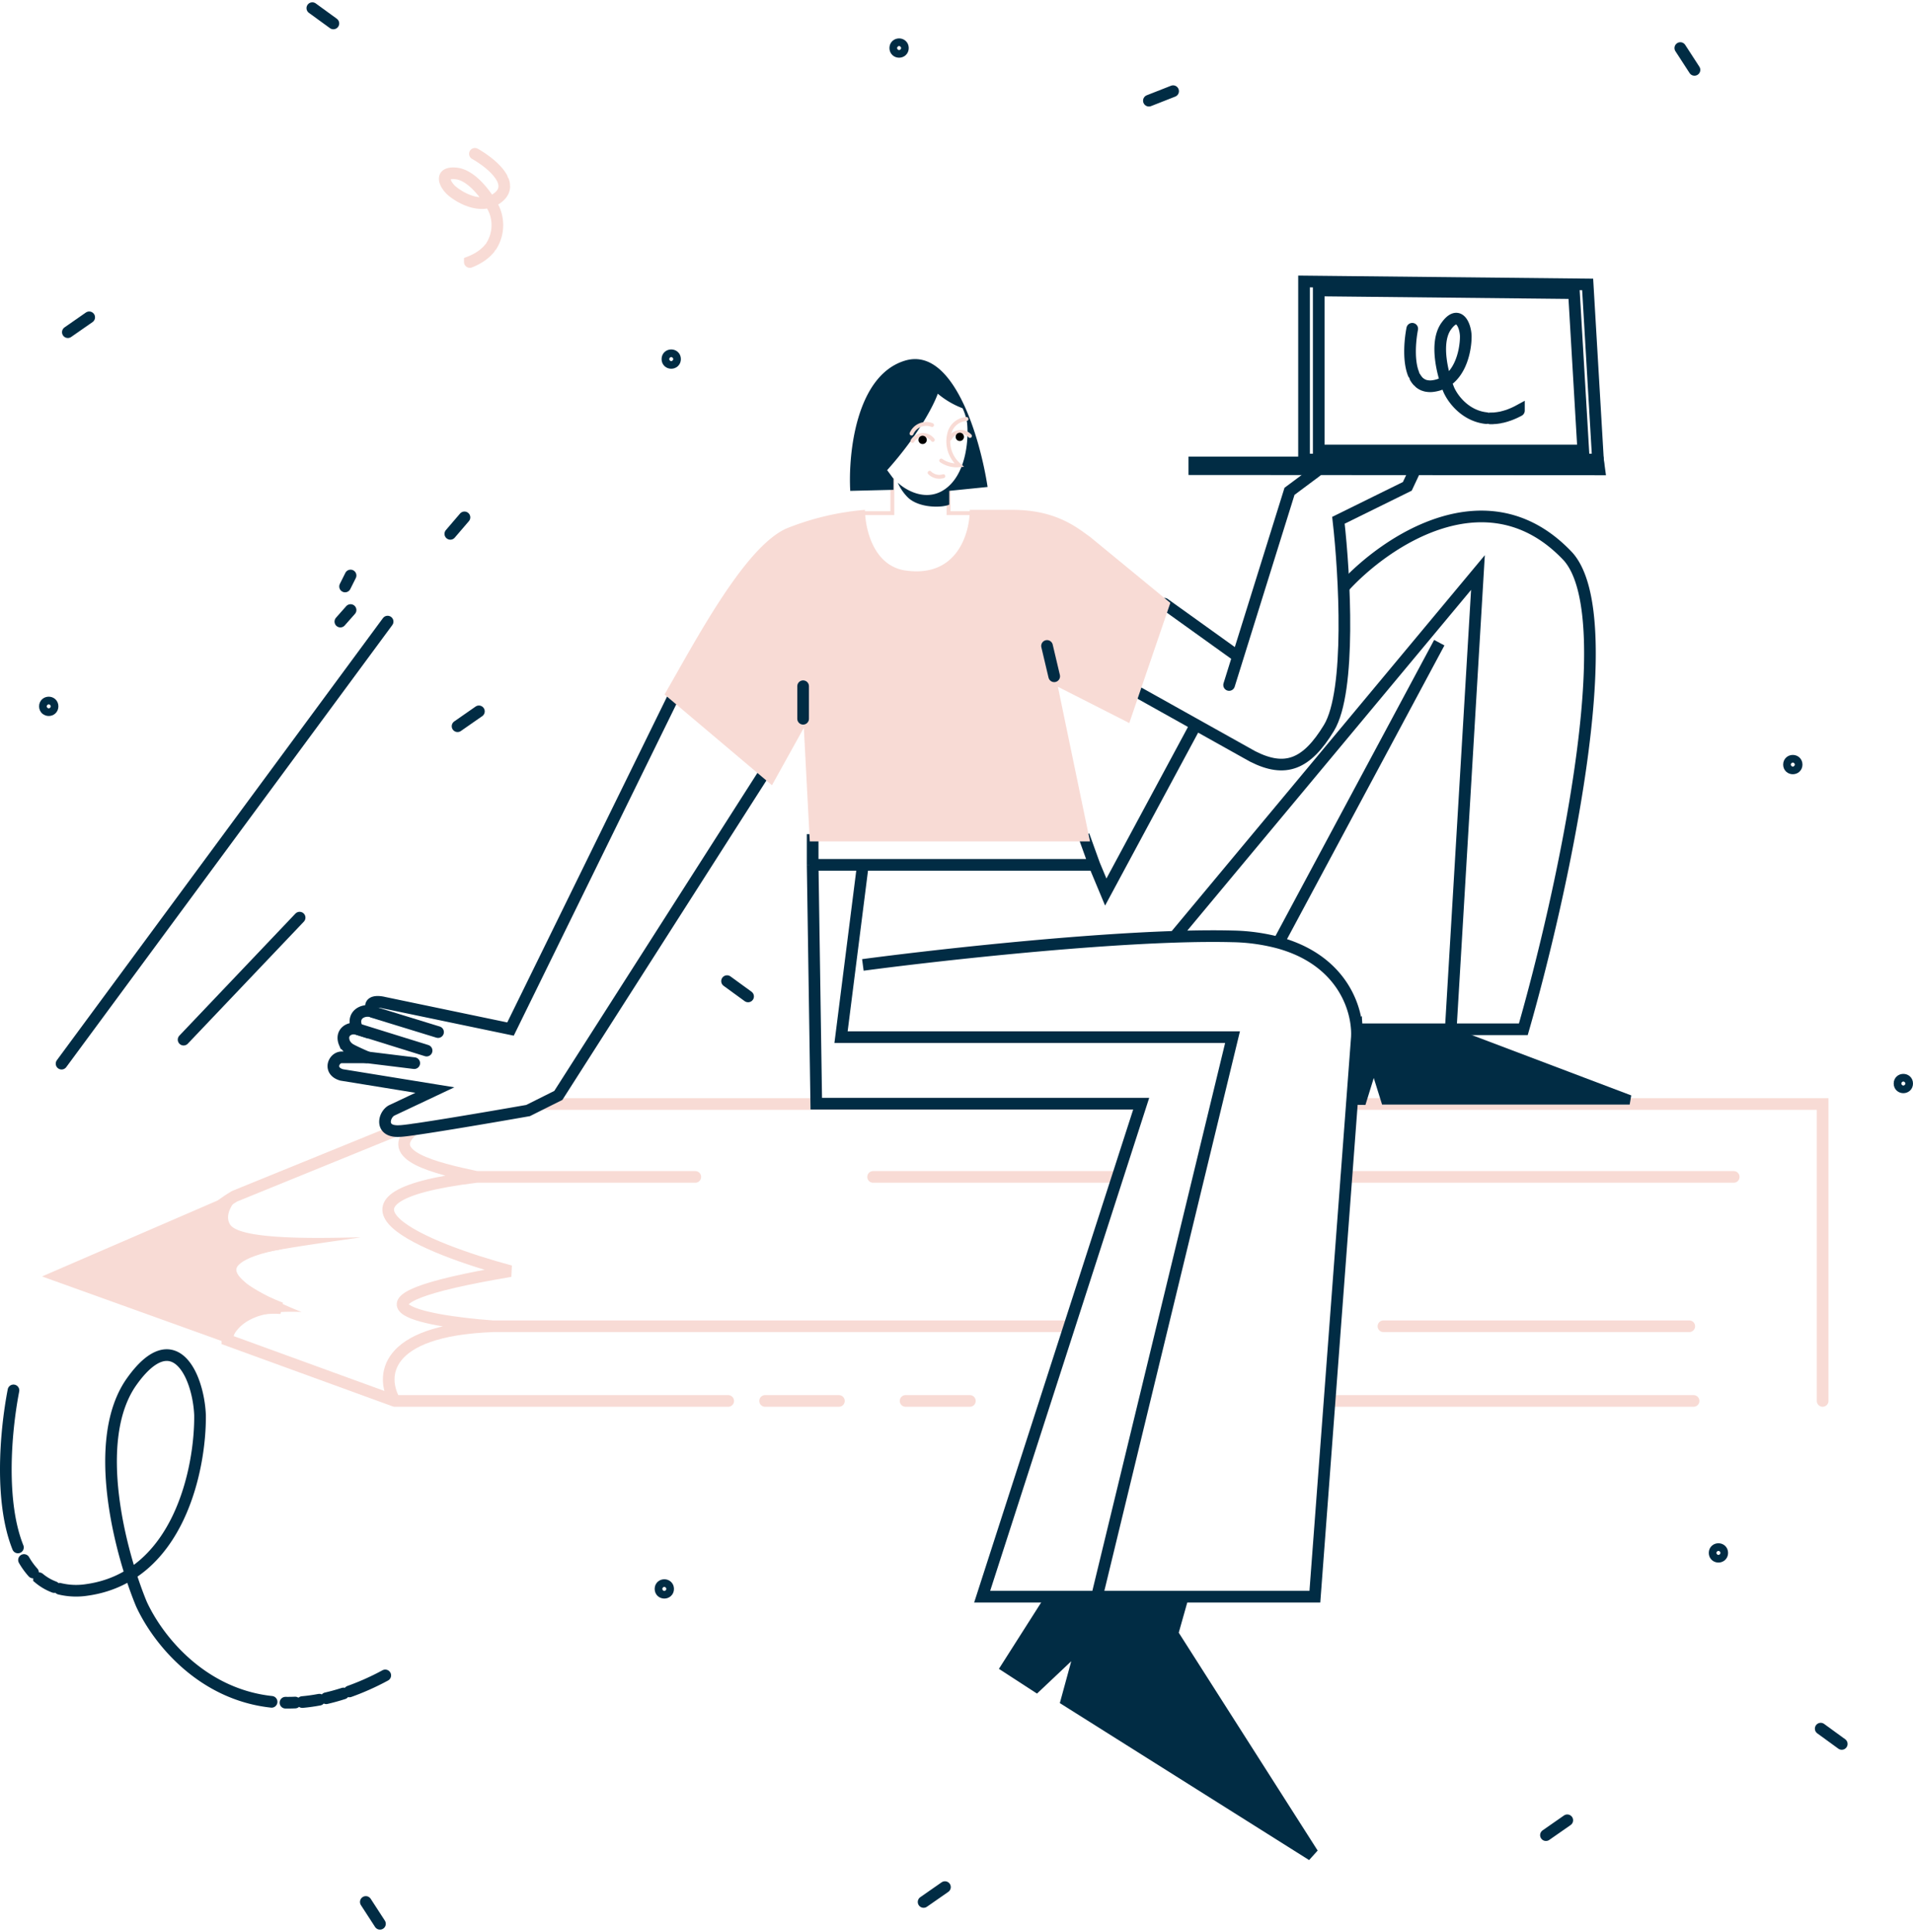 <svg xmlns="http://www.w3.org/2000/svg" width="492.248" height="497.134" viewBox="0 0 492.248 497.134">
  <g id="Page-1" transform="translate(-2.678 -2.389)">
    <g id="_6" data-name="6" transform="translate(4.178 4.484)">
      <circle id="Oval" cx="0.983" cy="0.983" r="0.983" transform="translate(487.281 275.751)" fill="none" stroke="#012c44" stroke-width="3"/>
      <circle id="Oval-2" data-name="Oval" cx="0.983" cy="0.983" r="0.983" transform="translate(228.869 9.288)" fill="none" stroke="#012c44" stroke-width="3"/>
      <circle id="Oval-3" data-name="Oval" cx="0.983" cy="0.983" r="0.983" transform="translate(10.058 178.689)" fill="none" stroke="#012c44" stroke-width="3"/>
      <circle id="Oval-4" data-name="Oval" cx="0.983" cy="0.983" r="0.983" transform="translate(168.458 405.804)" fill="none" stroke="#012c44" stroke-width="3"/>
      <circle id="Oval-5" data-name="Oval" cx="0.983" cy="0.983" r="0.983" transform="translate(458.84 193.677)" fill="none" stroke="#012c44" stroke-width="3"/>
      <circle id="Oval-6" data-name="Oval" cx="0.983" cy="0.983" r="0.983" transform="translate(170.237 89.329)" fill="none" stroke="#012c44" stroke-width="3"/>
      <circle id="Oval-7" data-name="Oval" cx="0.983" cy="0.983" r="0.983" transform="translate(439.699 396.538)" fill="none" stroke="#012c44" stroke-width="3"/>
      <line id="Path" x2="5.414" y2="3.939" transform="translate(467 442.743)" fill="none" stroke="#012c44" stroke-linecap="round" stroke-width="3"/>
      <line id="Path-2" data-name="Path" x2="5.414" y2="3.938" transform="translate(78.869 0)" fill="none" stroke="#012c44" stroke-linecap="round" stroke-width="3"/>
      <line id="Path-3" data-name="Path" x2="5.414" y2="3.939" transform="translate(185.583 250.383)" fill="none" stroke="#012c44" stroke-linecap="round" stroke-width="3"/>
      <line id="Path-4" data-name="Path" x1="5.493" y2="3.826" transform="translate(236.16 483.521)" fill="none" stroke="#012c44" stroke-linecap="round" stroke-width="3"/>
      <line id="Path-5" data-name="Path" x1="5.493" y2="3.826" transform="translate(396.296 466.325)" fill="none" stroke="#012c44" stroke-linecap="round" stroke-width="3"/>
      <line id="Path-6" data-name="Path" x1="5.493" y2="3.826" transform="translate(15.958 79.562)" fill="none" stroke="#012c44" stroke-linecap="round" stroke-width="3"/>
      <line id="Path-7" data-name="Path" x1="5.493" y2="3.826" transform="translate(116.238 180.961)" fill="none" stroke="#012c44" stroke-linecap="round" stroke-width="3"/>
      <line id="Path-8" data-name="Path" y1="2.448" x2="6.231" transform="translate(294.131 21.368)" fill="none" stroke="#012c44" stroke-linecap="round" stroke-width="3"/>
      <line id="Path-9" data-name="Path" x2="3.642" y2="5.617" transform="translate(430.874 10.271)" fill="none" stroke="#012c44" stroke-linecap="round" stroke-width="3"/>
      <line id="Path-10" data-name="Path" x2="3.642" y2="5.617" transform="translate(92.63 487.347)" fill="none" stroke="#012c44" stroke-linecap="round" stroke-width="3"/>
      <path id="Shape" d="M2.143,1889.289c-2.163,11.22-3.459,28.947,1.149,40.409m94.516,32.932a66.253,66.253,0,0,1-9.211,4.125M4.855,1932.934a18.622,18.622,0,0,0,2.321,3.211m1.543,1.477a13.505,13.505,0,0,0,3.9,2.272m1.4.443a17.96,17.96,0,0,0,7.038.288c23.69-3.317,29.266-31.416,29.092-45.052-.481-10.361-6.8-23.651-17.548-8.6s-2.847,44.442,2.449,57.258c4.354,9.495,15.711,23.282,33.514,25.2m3.573.219q1.226.019,2.488-.037m1.852-.124q2.135-.19,4.37-.61m1.774-.372q2.172-.5,4.435-1.225" transform="translate(-0.178 -1533.585)" fill="none" stroke="#012c44" stroke-linecap="round" stroke-width="3" fill-rule="evenodd"/>
      <path id="Shape-2" data-name="Shape" d="M77.95,851.708l83.9-113.759m-52.5,107.581,29.855-31.4m10.484-76.182,2.628-2.973m-1.415-6.063,1.415-2.83m25.668-10.712,3.638-4.244" transform="translate(-63.609 -580.085)" fill="none" stroke="#012c44" stroke-linecap="round" stroke-width="3" fill-rule="evenodd"/>
      <path id="Shape-3" data-name="Shape" d="M620.44,203.8c2.3,1.291,5.629,3.706,6.967,6.229m-8.278,21.608a15.344,15.344,0,0,0,2.1-1.012m6.514-19.838a4.3,4.3,0,0,1,.221.889m.031.493a3.136,3.136,0,0,1-.181,1.029m-.13.313a4.138,4.138,0,0,1-1,1.286c-4.119,3.691-9.914.485-12.3-1.579-1.759-1.63-3.164-4.728,1.1-4.383s8.275,6.125,9.75,8.972a10.094,10.094,0,0,1-.546,9.679m-.494.664q-.179.22-.377.434m-.3.309q-.352.349-.759.681m-.33.258q-.412.309-.878.6" transform="translate(-499.735 -166.31)" fill="none" stroke="#f8dbd5" stroke-linecap="round" stroke-width="3" fill-rule="evenodd"/>
      <path id="Shape-4" data-name="Shape" d="M697.528,1606.219V1529.81H576.357m-246.235,76.409c-3.508-5.947-3.386-18.119,25.165-19.216m-25.165,19.216-43.087-15.683c0-3,2.752-8.836,13.758-8.2-9.776-3.738-23.463-12.3,0-16.668-9.789-.354-29.1-1.728-11.951-12.1l41.308-16.821m-.028,69.474h85.789M355.287,1587c-18.454-1.372-43.375-6.131,4.575-14.184-21.657-5.8-53.715-18.759-8.693-24.25M355.287,1587H502.616M351.17,1548.569h56.276m-56.276,0c-10.646-2.272-24.365-5.541-16.151-12.285M584.515,1587h78.7M453.2,1548.569H515.91m58.985,0h99.756M520.239,1529.81h-152.3m296.381,76.409H570.809m-145.4,0H444.4m17.155,0H478.1" transform="translate(-230.034 -1247.804)" fill="none" stroke="#f8dbd5" stroke-linecap="round" stroke-width="3" fill-rule="evenodd"/>
      <path id="Path-11" data-name="Path" d="M50.723,1665.919,99.065,1683.3c2.695-9.379,15.4-8.25,18.418-8.25a75.157,75.157,0,0,1-13.975-7.1c-.9-.97-5.3-3.793-1.4-6.6,2.344-1.693,27.106-4.94,30.627-5.479-4.168-.072-30.93,1.3-33.666-3.376-2.07-3.535,3.066-8.481,6.264-10.2Z" transform="translate(-41.403 -1339.543)" fill="#f8dbd5"/>
      <path id="Shape-5" data-name="Shape" d="M1575.31,703l30.354,16.972c8.42,4.289,13.9,2.132,19.652-7.322s4.025-39.562,2.441-53.435l17.726-8.734,1.84-3.923m-25.218.037-6.937,5.17-13.256,42.508m-2.285,7.33,2.285-7.33m0,0L1582.988,680.7" transform="translate(-1284.857 -527.423)" fill="none" stroke="#012c44" stroke-linecap="round" stroke-width="3" fill-rule="evenodd"/>
      <path id="Shape-6" data-name="Shape" d="M1126.06,791.6v7.9m12.919,25.753c17.162-2.281,53.234-6.34,80.2-7.236m-23.358-26.1,2.733,7.579m26.026-35.932-23.1,42.935-2.923-7m64.167-71.457c10.679-11.769,37.18-29.815,57.756-7.846,14.123,16.041-1.816,87.76-11.551,121.615h-18.672m-24.173,0a17.512,17.512,0,0,1,.015,2.032l-10.81,143.984h-56.076m66.87-146.016h24.173m-24.173,0c-.448-7.177-5.071-18.147-20.151-22.279M1126.06,799.5l.931,61.456h83.61l-40.924,126.872h29.535M1126.06,799.5h12.919m59.577,0h-59.577m0,0-5.617,44.344H1234.1l-34.89,143.984m19.969-169.811c5.416-.179,10.466-.231,14.921-.115a49.523,49.523,0,0,1,11.829,1.63m-26.751-1.516,78.072-93.735-7,117.53m-2.947-99.483-41.377,77.2" transform="translate(-918.449 -579.039)" fill="none" stroke="#012c44" stroke-width="3" fill-rule="evenodd"/>
      <path id="Path-12" data-name="Path" d="M1385.96,2234.691l12-18.852h36.968l-2.694,9.547,35.744,56.064-2.2,2.447-64.143-40.394,2.939-10.772-8.814,8.324Z" transform="translate(-1130.423 -1807.331)" fill="#012c44"/>
      <path id="Path-13" data-name="Path" d="M1885.389,1437.69l-2.145,6.928-3.205-.035.972-19.513h25.462l45.165,17.1-.4,2.357h-63.712Z" transform="translate(-1533.395 -1162.378)" fill="#012c44"/>
      <path id="Shape-7" data-name="Shape" d="M1204.446,658.4v8.635h-7.417m21.888-5.76v5.76h7.7" transform="translate(-976.332 -537.078)" fill="none" stroke="#f8dbd5" stroke-linecap="round" stroke-width="1" fill-rule="evenodd"/>
      <path id="Path-14" data-name="Path" d="M1189.3,523.892v-2.848l-1.636-2.215c8.1-9.03,12.062-16.879,13.03-19.674a22,22,0,0,0,6.382,3.745,13.811,13.811,0,0,1,1.16,3.745c.4,3.745-.022,12.29-4.959,16.509s-10.636,1.02-12.869-1.107a12.114,12.114,0,0,0,2.742,3.956c3.118,2.741,8.984,2.461,10.5,1.688v-3.534l9.863-1c-1.881-12.43-8.776-36.331-21.309-32.492s-14.575,23.929-14.031,33.494Z" transform="translate(-960.889 -399.938)" fill="#012c44"/>
      <path id="Path-15" data-name="Path" d="M1311.959,573.842a4.851,4.851,0,0,0-4.315,3.331,8.074,8.074,0,0,0,2.465,8.576,7.065,7.065,0,0,1-4.66-1.2" transform="translate(-1064.759 -468.115)" fill="none" stroke="#f8dbd5" stroke-linecap="round" stroke-width="1" fill-rule="evenodd"/>
      <path id="Path-16" data-name="Path" d="M1269.307,581.107a4.112,4.112,0,0,0-5.277,2.192" transform="translate(-1030.977 -473.823)" fill="none" stroke="#f8dbd5" stroke-linecap="round" stroke-width="1" fill-rule="evenodd"/>
      <path id="Path-17" data-name="Path" d="M1292.817,649.734a3.523,3.523,0,0,1-3.537-.889" transform="translate(-1051.571 -529.288)" fill="none" stroke="#f8dbd5" stroke-linecap="round" stroke-width="1" fill-rule="evenodd"/>
      <path id="Path-18" data-name="Path" d="M1270.565,597.441a3.173,3.173,0,0,0-5.235.258" transform="translate(-1032.037 -486.329)" fill="none" stroke="#f8dbd5" stroke-linecap="round" stroke-width="1" fill-rule="evenodd"/>
      <path id="Path-19" data-name="Path" d="M1322.611,592.924a3.172,3.172,0,0,0-5.191.723" transform="translate(-1074.522 -482.828)" fill="none" stroke="#f8dbd5" stroke-linecap="round" stroke-width="1" fill-rule="evenodd"/>
      <circle id="Oval-8" data-name="Oval" cx="1.071" cy="1.071" r="1.071" transform="matrix(-0.999, 0.049, -0.049, -0.999, 237.026, 112.123)"/>
      <circle id="Oval-9" data-name="Oval" cx="1.071" cy="1.071" r="1.071" transform="translate(246.684 111.24) rotate(172.07)"/>
      <path id="Path-20" data-name="Path" d="M546.368,943.7l-43.539,88.788-32.524-6.782c-3.131-.741-4.269.459-2.637,2.511-2-1.139-6.153.186-4.27,4.271-1.884-.592-4.474.821-3.265,3.642a3.782,3.782,0,0,0,1.381,1.506c.8.5,3.349,1.632,4.521,2.134h-6.655c-2.06,0-3.533,3.516,0,4.521l23.985,3.893-11.176,5.274c-2.063,1.186-2.993,5.63,2.135,5.274,2.411,0,23.022-3.515,33.026-5.274l7.785-3.893,55.585-87.033" transform="translate(-372.965 -769.772)" fill="none" stroke="#012c44" stroke-width="3" fill-rule="evenodd"/>
      <path id="Shape-8" data-name="Shape" d="M493.91,1401.72l16.633,5.112m-20.977-.85,18.029,5.613m-15.979,1.658,12.8,1.573" transform="translate(-399.324 -1143.333)" fill="none" stroke="#012c44" stroke-linecap="round" stroke-width="3" fill-rule="evenodd"/>
      <path id="Path-21" data-name="Path" d="M950.685,705.466a69.211,69.211,0,0,1,20.267-4.814c0,4.647,2.1,14.821,10.988,15.677,13.039,1.55,15.991-10.154,15.969-15.677h11.082c11.389,0,16.85,4.85,19.86,6.942l20.669,16.994-10.564,30.924-18.372-9.338,8.267,39.8H956.744l-1.531-29.24-8.2,14.781L919.37,748.167C927.472,734.111,939.927,710.314,950.685,705.466Z" transform="translate(-749.872 -571.542)" fill="#f8dbd5"/>
      <path id="Shape-9" data-name="Shape" d="M1112.74,909.3v-8.377m64.61-2.556-1.846-7.811" transform="translate(-907.585 -726.431)" fill="none" stroke="#012c44" stroke-linecap="round" stroke-width="3" fill-rule="evenodd"/>
      <path id="Path-22" data-name="Path" d="M1884.721,382.692l2.65,45.057H1811.74V381.925Z" transform="translate(-1477.69 -311.588)" fill="none" stroke="#012c44" stroke-width="3" fill-rule="evenodd"/>
      <path id="Path-23" data-name="Path" d="M1658.65,634.473h103.962l.243,1.794L1658.65,636.2Z" transform="translate(-1352.83 -517.566)" fill="none" stroke="#012c44" stroke-width="3" fill-rule="evenodd"/>
      <path id="Path-24" data-name="Path" d="M1897.928,395.181l2.383,40.5H1832.24V394.491Z" transform="translate(-1494.41 -321.837)" fill="none" stroke="#012c44" stroke-width="3" fill-rule="evenodd"/>
      <path id="Shape-10" data-name="Shape" d="M1960.239,436.379c-.619,3.22-.992,8.307.33,11.6m27.125,9.451a19.061,19.061,0,0,1-2.642,1.184m-24.034-9.707a5.4,5.4,0,0,0,.667.922m.442.424a3.907,3.907,0,0,0,1.119.652m.4.127a5.144,5.144,0,0,0,2.019.082c6.8-.952,8.4-9.016,8.35-12.93-.138-2.974-1.951-6.788-5.036-2.469s-.817,12.754.7,16.432c1.25,2.725,4.51,6.682,9.618,7.232m1.026.063c.236,0,.474,0,.715-.011m.531-.036q.611-.055,1.254-.175m.509-.106c.415-.095.841-.212,1.272-.352" transform="translate(-1598.347 -353.873)" fill="none" stroke="#012c44" stroke-linecap="round" stroke-width="3" fill-rule="evenodd"/>
    </g>
  </g>
</svg>
